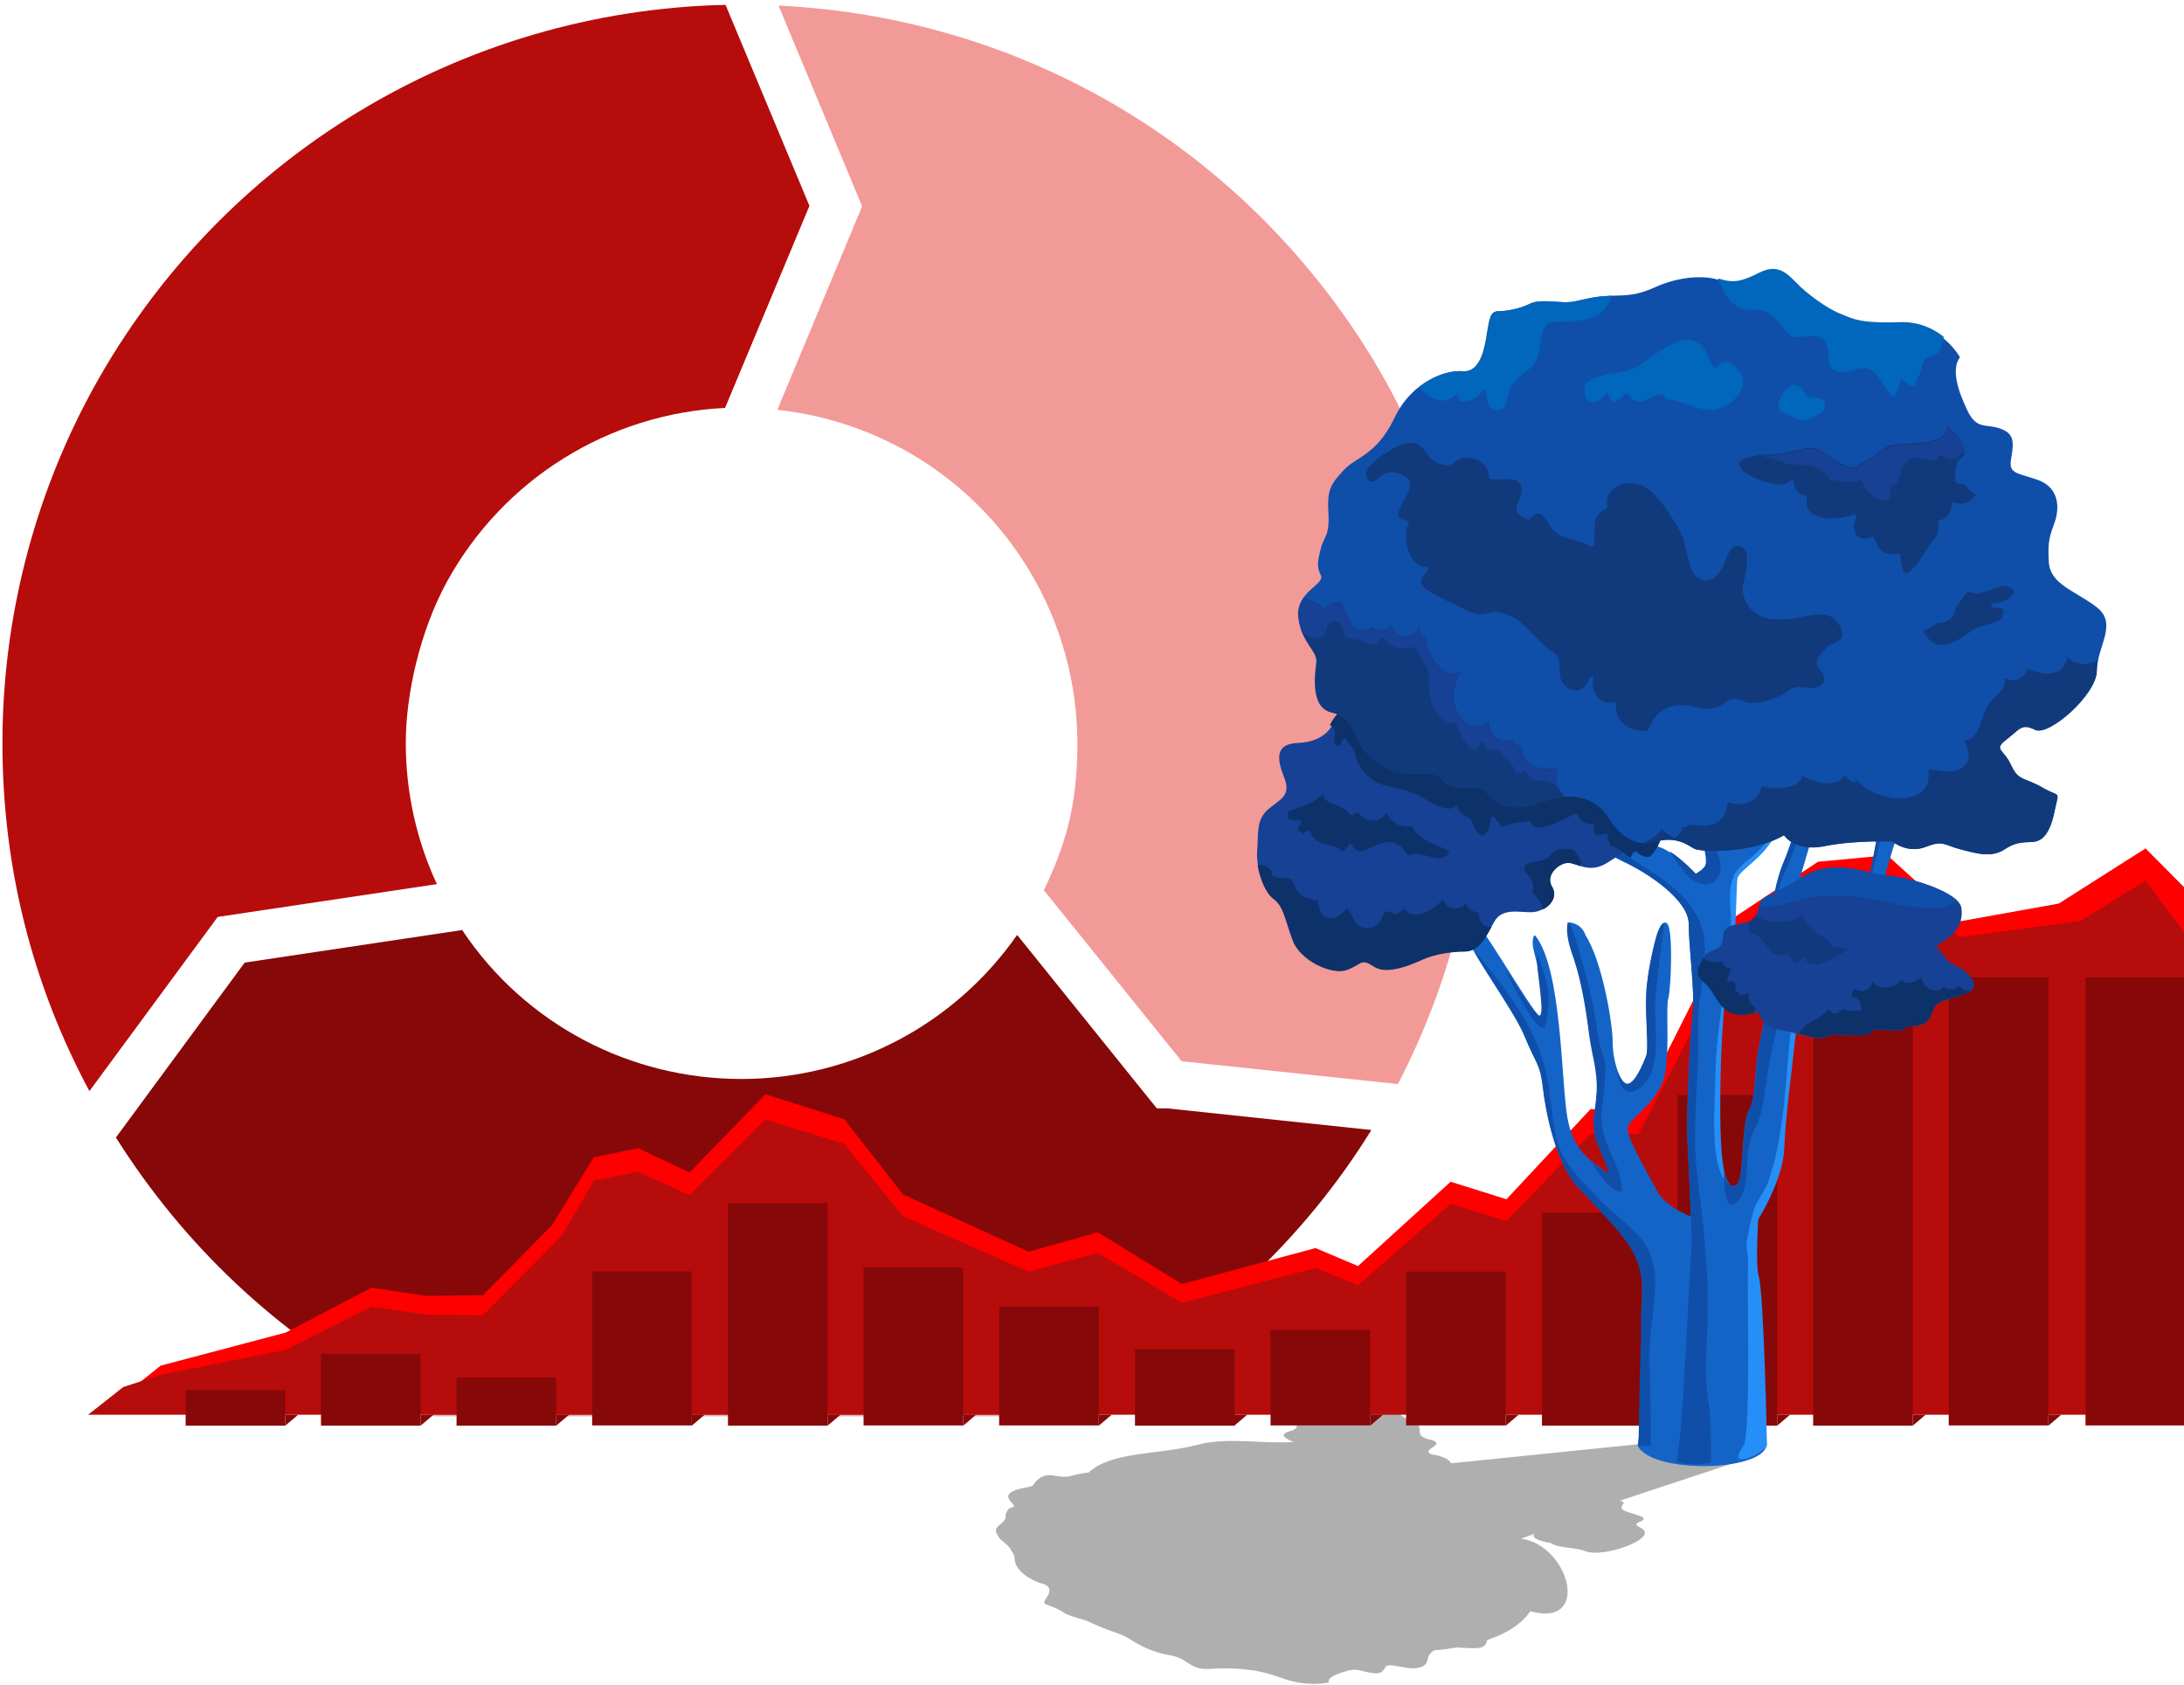 <svg width="574" height="443" viewBox="0 0 574 443" fill="none" xmlns="http://www.w3.org/2000/svg">
<mask id="mask0_177_578" style="mask-type:alpha" maskUnits="userSpaceOnUse" x="0" y="0" width="386" height="372">
<rect width="385.081" height="371.67" fill="#D9D9D9"/>
</mask>
<g mask="url(#mask0_177_578)">
<path d="M361.516 95.536C327.67 39.274 269.556 4.598 204.61 1.469L226.578 54.218L204.291 107.733C216.488 109.01 228.366 112.906 239.031 119.036C251.995 126.508 262.915 137.237 270.578 150.073C278.816 163.739 283.159 179.449 283.159 195.478C283.159 211.507 280.094 222.044 274.346 233.986L310.555 278.944L367.391 284.947C381.696 257.487 389.168 226.642 389.168 195.478C389.168 164.314 379.589 125.678 361.516 95.6V95.536Z" fill="#F29A98"/>
<path d="M212.784 54.218L190.688 1.277C121.335 2.81 57.986 41.19 24.459 102.177C8.877 130.595 0.639 162.781 0.639 195.35C0.639 227.919 8.493 258.828 23.501 286.799L57.219 241.011L114.822 232.39C109.457 220.831 106.647 208.186 106.647 195.286C106.647 182.387 110.415 165.847 117.44 152.947C132.256 125.934 159.971 108.691 190.561 107.222L212.72 54.154L212.784 54.218Z" fill="#B70C0C"/>
<path d="M194.903 389.615C261.574 389.615 325.498 353.597 360.43 297.016L306.787 291.333H304.041L302.125 288.97L267.321 245.736C250.909 269.301 223.96 283.606 194.839 283.606C165.719 283.606 138.067 269.365 121.463 244.459L64.308 253.016L30.462 298.996C66.287 355.832 127.466 389.678 194.839 389.678L194.903 389.615Z" fill="#870808"/>
</g>
<path d="M262.468 403.983C261.574 402.514 261.191 402.003 263.043 400.535C264.895 399.066 264.001 398.746 264.384 397.852C264.767 396.958 264.958 396.447 266.236 396.128C267.577 395.809 263.426 393.765 265.661 392.297C267.896 390.828 270.961 391.147 271.536 390.317C272.111 389.487 273.707 387.124 277.22 387.89C280.732 388.656 281.882 387.635 284.883 387.188C285.266 387.188 285.713 387.06 286.096 387.06C292.291 381.376 304.169 382.526 314.898 379.716C322.689 377.672 331.629 379.588 339.931 379.014C337.568 377.992 335.78 376.97 339.612 376.012C342.805 374.735 338.079 373.011 342.166 371.286C345.04 369.115 348.808 369.818 352.767 368.029C359.983 366.561 359.792 369.243 363.368 369.754C367.71 370.392 367.966 372.819 371.925 373.905C374.671 375.246 370.904 377.609 376.396 378.503C380.163 379.908 372.947 380.993 376.396 382.334C377.864 382.398 381.057 383.42 381.313 384.633L432.018 379.461L460.245 383.037L425.696 394.468C427.676 394.979 426.271 395.298 426.271 396C425.057 397.852 435.531 398.299 430.741 400.088C429.208 400.79 430.613 401.173 431.763 401.94C435.211 404.558 421.481 409.539 416.692 407.751C414.201 406.601 409.986 407.112 407.56 405.58C395.426 403.472 413.115 399.832 399.769 404.43C412.477 406.154 418.288 427.931 402.195 423.524C399.832 426.973 395.873 429.4 390.892 431.06C390.573 432.21 390.253 433.231 387.507 433.231C385.911 433.231 384.378 433.104 382.909 433.04C380.994 433.359 378.95 433.614 376.843 433.806C375.246 435.083 375.374 435.53 375.118 436.552C374.863 437.638 373.458 438.979 369.435 438.34C365.475 437.702 364.645 437.255 363.943 438.468C363.24 439.681 362.602 440.064 360.175 439.681C357.748 439.298 356.79 438.468 354.108 439.17C351.426 439.937 348.68 440.958 349.255 442.236C349.255 442.236 343.827 443.513 337.504 441.278C331.118 439.043 329.777 439.17 327.67 438.851C325.498 438.532 321.348 438.468 319.049 438.596C316.813 438.787 314.77 438.851 312.662 437.382C310.491 435.913 309.469 435.403 306.851 434.956C304.233 434.509 300.593 433.167 297.719 431.315C294.909 429.464 293.057 429.144 290.439 428.122C287.757 427.101 286.671 426.398 285.075 425.823C283.478 425.313 280.732 424.674 279.646 423.908C278.561 423.141 276.709 422.311 275.304 421.864C273.899 421.417 274.538 420.842 275.304 419.565C276.07 418.288 276.262 416.883 273.899 416.244C271.472 415.606 266.874 413.179 266.683 409.858C266.683 409.347 266.555 408.9 266.363 408.453C265.98 407.879 265.661 407.368 265.342 406.793C264.32 405.58 262.915 404.813 262.404 403.919L262.468 403.983Z" fill="#AFAFAF"/>
<path d="M167.762 301.806L181.237 308.192L201.162 287.629L221.916 294.207L237.307 313.94L270.323 329.011L288.523 323.902L310.619 337.504L345.742 328.053L356.918 332.779L381.249 310.619L395.937 315.217L418.033 291.525H430.613L456.158 240.883L477.806 226.514L496.007 224.79L515.165 242.16L541.092 237.498L563.891 223.002L574.3 233.475V367.966H42.212L30.781 368.094L42.212 358.962L75.037 350.277L97.643 338.462L112.076 340.634L126.955 340.442L145.092 321.986L156.076 304.169" fill="#FF0000"/>
<path d="M167.762 308.001L181.237 314.131L201.161 294.271L221.916 300.657L237.307 319.687L270.323 334.248L288.523 329.33L310.619 342.422L345.742 333.29L356.918 337.824L381.249 316.43L395.937 320.901L418.033 298.039H430.613L456.157 249.121L476.21 231.687L497.348 234.178L515.165 246.311L546.84 242.033L563.891 231.496L574.3 245.417L574.045 371.862H23.118C23.118 371.925 32.377 364.581 32.377 364.581L42.212 361.388L75.036 354.811L97.643 343.444L112.076 345.551L126.955 345.679L147.646 324.796L156.076 310.3" fill="#B70C0C"/>
<path d="M253.144 333.162H226.961V374.672H253.144V333.162Z" fill="#870808"/>
<path d="M217.51 316.238H191.327V374.735H217.51V316.238Z" fill="#870808"/>
<path d="M181.812 334.184H155.629V374.671H181.812V334.184Z" fill="#870808"/>
<path d="M288.779 343.38H262.596V374.672H288.779V343.38Z" fill="#870808"/>
<path d="M360.111 349.51H333.928V374.671H360.111V349.51Z" fill="#870808"/>
<path d="M324.477 354.619H298.294V374.735H324.477V354.619Z" fill="#870808"/>
<path d="M395.745 334.247H369.562V374.671H395.745V334.247Z" fill="#870808"/>
<path d="M467.078 287.82H440.895V374.735H467.078V287.82Z" fill="#870808"/>
<path d="M431.443 318.729H405.26V374.734H431.443V318.729Z" fill="#870808"/>
<path d="M181.812 374.735V371.861H185.196L181.812 374.735Z" fill="#870808"/>
<path d="M146.177 362.091H119.995V374.735H146.177V362.091Z" fill="#870808"/>
<path d="M146.177 374.735V371.861H149.562L146.177 374.735Z" fill="#870808"/>
<path d="M74.973 365.411H48.79V374.735H74.973V365.411Z" fill="#870808"/>
<path d="M74.972 374.735V371.861H78.357L74.972 374.735Z" fill="#870808"/>
<path d="M110.543 355.896H84.36V374.734H110.543V355.896Z" fill="#870808"/>
<path d="M110.543 374.735V371.861H113.928L110.543 374.735Z" fill="#870808"/>
<path d="M217.51 374.735V371.861H220.894L217.51 374.735Z" fill="#870808"/>
<path d="M253.144 374.735V371.861H256.529L253.144 374.735Z" fill="#870808"/>
<path d="M288.779 374.735V371.861H292.163L288.779 374.735Z" fill="#870808"/>
<path d="M324.413 374.735V371.861H327.797L324.413 374.735Z" fill="#870808"/>
<path d="M360.111 374.735V371.861H363.496L360.111 374.735Z" fill="#870808"/>
<path d="M395.745 374.735V371.861H399.13L395.745 374.735Z" fill="#870808"/>
<path d="M431.443 374.735V371.861H434.828L431.443 374.735Z" fill="#870808"/>
<path d="M467.078 374.735V371.861H470.462L467.078 374.735Z" fill="#870808"/>
<path d="M502.712 250.845H476.529V374.735H502.712V250.845Z" fill="#870808"/>
<path d="M502.712 374.735V371.861H506.097L502.712 374.735Z" fill="#870808"/>
<path d="M538.346 256.912H512.164V374.671H538.346V256.912Z" fill="#870808"/>
<path d="M574.3 256.912H548.117V374.671H574.3V256.912Z" fill="#870808"/>
<path d="M538.346 374.735V371.861H541.731L538.346 374.735Z" fill="#870808"/>
<path d="M453.156 322.241C453.156 322.241 439.171 320.07 435.403 312.854C431.635 305.637 427.229 298.613 427.867 296.122C428.57 293.632 436.744 289.225 437.766 281.434C438.787 273.643 437.766 264.894 438.468 262.404C439.171 259.913 439.809 244.267 438.149 242.735C436.425 241.202 435.083 247.077 435.083 247.077C435.083 247.077 433.04 254.74 432.721 260.871C432.401 267.065 433.423 275.495 432.721 277.347C432.018 279.199 429.847 284.563 427.867 284.819C425.887 285.138 423.844 278.88 423.844 273.899C423.844 268.917 421.098 252.633 416.692 245.8C416.692 245.8 415.989 242.798 412.285 242.415C412.285 242.415 411.583 243.629 412.285 246.758C412.988 249.887 417.394 262.723 417.713 268.917C418.033 275.176 420.076 280.221 419.757 286.735C419.438 293.248 417.713 295.547 420.459 301.87C423.205 308.256 423.525 309.469 421.481 307.617C419.438 305.765 413.69 303.53 411.966 293.887C410.242 284.18 410.561 254.549 403.409 245.8C403.409 245.8 402.067 246.438 403.409 251.1C404.75 255.762 406.346 267.321 404.622 267.002C402.898 266.682 386.422 237.37 385.655 240.499C385.655 240.499 385.336 241.777 385.655 245.8C385.975 249.887 397.597 264.83 400.663 272.366C403.728 279.838 404.75 279.582 405.452 285.777C406.155 292.035 408.837 305.765 414.648 312.023C420.459 318.282 430.038 323.646 431.06 327.989C435.339 345.997 430.932 379.971 430.932 379.971H455.263L453.22 322.241H453.156Z" fill="#1464C8"/>
<path d="M442.044 337.313C442.491 335.206 442.428 332.971 442.108 330.863C441.917 329.586 441.597 328.373 441.15 327.159C447.345 328.436 454.05 320.007 454.05 320.007L455.2 369.691H440.576C440.895 367.839 441.597 339.229 442.044 337.377V337.313Z" fill="#1464C8"/>
<path d="M405.644 270.131C405.197 270.258 404.43 269.684 404.111 269.364C403.089 268.343 402.323 267.065 401.557 265.852C399.896 263.17 398.364 260.36 396.959 257.614C396.512 256.656 396.065 255.698 395.682 254.676C399.449 260.935 403.473 266.554 404.367 266.938C405.963 267.576 404.622 259.658 404.111 254.804C403.92 252.824 404.047 251.611 404.239 250.845C405.005 253.782 406.282 256.656 406.793 259.721C407.113 261.637 407.049 263.425 406.793 265.341C406.602 266.618 406.666 267.959 406.282 269.237C406.219 269.556 406.091 270.067 405.772 270.131H405.644Z" fill="#0F4FAA"/>
<path d="M420.651 275.177C421.226 277.092 421.992 278.881 421.928 280.86C421.864 283.223 421.673 286.48 421.353 288.779C421.098 291.142 420.715 292.483 420.906 294.846C421.098 297.017 421.673 299.061 422.503 301.104C424.036 304.936 426.59 309.087 426.143 313.301C423.525 313.046 421.417 310.108 420.14 308.32C419.438 307.362 418.799 306.341 418.224 305.319C419.502 306.341 420.651 307.043 421.353 307.682C423.397 309.534 423.078 308.32 420.332 301.934C417.586 295.548 419.31 293.313 419.629 286.799C419.885 281.371 418.352 277.348 417.65 271.984C416.883 265.789 415.67 258.19 413.69 252.251C412.605 249.058 411.391 245.737 412.03 242.416C412.732 242.799 413.052 243.629 413.307 244.332C415.351 250.59 417.075 256.849 418.48 263.235C419.246 266.619 419.629 270.068 420.204 273.516C420.268 274.091 420.396 274.602 420.587 275.113L420.651 275.177Z" fill="#0F4FAA"/>
<path d="M435.084 263.681C434.892 267.321 435.339 270.961 435.211 274.665C435.084 278.241 434.637 282.712 431.699 285.394C430.741 286.288 428.953 287.437 427.484 286.799C426.207 286.224 425.696 284.564 425.377 283.414C425.185 282.712 425.057 282.009 424.994 281.307C425.76 283.606 426.782 285.202 427.803 285.011C429.783 284.691 431.954 279.391 432.657 277.539C433.359 275.687 432.338 267.257 432.657 261.063C432.976 254.868 435.02 247.269 435.02 247.269C435.02 247.269 436.041 242.926 437.383 242.671C436.616 249.696 435.403 256.784 435.02 263.873L435.084 263.681Z" fill="#0F4FAA"/>
<path d="M464.332 380.036C464.332 380.036 461.65 338.718 461.65 335.588V320.581C461.65 320.581 468.483 310.363 468.802 302.061C469.121 293.76 470.845 281.243 471.165 277.794C471.484 274.346 473.208 259.339 475.252 258.125C477.295 256.848 491.983 245.609 492.686 241.266C493.388 236.86 501.882 204.099 509.098 196.308C509.098 196.308 505.33 197.266 503.606 198.799C501.882 200.331 496.071 206.909 494.027 216.616C491.983 226.323 491.281 234.752 487.385 238.775C483.49 242.863 481.766 245.672 479.403 245.672C477.04 245.672 471.229 242.863 471.548 237.562C471.867 232.262 482.468 202.566 482.787 194.137L480.041 187.878C480.041 187.878 479.02 193.817 478.317 197.266C477.615 200.714 470.782 221.916 468.738 226.642C466.695 231.304 464.651 241.011 465.992 246.95C467.333 252.889 467.333 253.847 465.992 258.828C464.651 263.809 461.905 275.368 461.586 279.774C461.266 284.117 460.883 289.8 459.861 291.333C458.84 292.866 458.52 295.995 458.137 300.082C457.818 304.169 457.818 311.002 456.094 311.641C454.369 312.279 452.326 311.641 452.007 297.272C451.687 282.903 452.709 260.424 454.369 255.699C456.094 251.037 456.094 234.433 456.413 231.304C456.732 228.175 465.609 225.365 468.036 215.083C470.398 204.802 472.442 189.156 471.101 183.536C469.76 177.916 467.716 187.304 467.716 187.304C467.716 187.304 466.375 194.201 465.673 199.182C464.97 204.163 465.673 210.102 464.332 212.018C462.991 213.87 461.266 217.318 459.542 217.318C457.818 217.318 454.114 218.851 454.753 213.87C455.455 208.889 454.753 179.193 454.753 179.193C454.753 179.193 454.944 179.513 451.943 183.28C448.941 187.048 447.919 185.132 447.919 189.858C447.919 194.584 449.963 207.356 447.919 209.208C445.876 211.06 443.832 217.318 447.919 223.257C447.919 223.257 448.622 226.067 448.239 227.344C447.919 228.622 445.557 229.835 445.557 229.835C445.557 229.835 439.362 222.938 434.956 222.363C430.549 221.725 419.565 215.466 418.224 212.082C416.883 208.633 411.072 197.394 412.732 191.135C412.732 191.135 408.326 193.626 408.326 196.755C408.326 199.884 410.05 210.166 412.413 212.976C414.776 215.786 419.565 223.257 426.398 226.386C433.232 229.516 443.832 236.668 443.832 242.926C443.832 249.185 445.557 261.382 444.854 266.683C444.152 271.983 443.13 292.61 443.513 300.082C443.832 307.554 444.854 326.967 444.535 328.5C444.216 330.033 430.422 375.182 430.422 380.036C434.126 387.316 462.416 386.932 464.268 380.099L464.332 380.036Z" fill="#1464C8"/>
<path d="M455.583 230.282C456.477 228.558 457.946 227.153 459.542 225.94C461.266 224.663 462.799 223.066 464.204 221.47C465.481 219.937 466.695 218.34 467.716 216.552C464.843 225.493 456.924 228.175 456.605 231.112C456.285 234.242 456.285 250.782 454.561 255.507C452.837 260.169 451.815 282.712 452.198 297.081C452.454 307.171 453.539 310.491 454.753 311.322C452.965 310.683 452.198 308.448 451.751 306.915C450.985 304.297 450.729 301.551 450.602 298.869C450.346 293.952 450.666 289.034 450.793 284.053C450.921 279.264 451.176 274.474 451.815 269.748C452.454 264.448 453.348 259.211 454.05 253.911C454.625 249.185 455.136 244.459 454.88 239.734C454.689 236.605 454.242 233.22 455.774 230.282H455.583Z" fill="#268EF7"/>
<path d="M464.332 379.971C463.31 382.206 453.22 386.804 458.265 379.971C460.245 376.267 459.095 336.61 459.415 332.523C459.606 330.224 458.776 328.308 459.159 326.009C459.606 323.582 460.309 319.814 461.139 317.515C461.905 315.472 463.821 313.045 464.587 311.002C465.354 308.894 465.928 306.787 466.503 304.616C467.525 300.401 468.163 296.186 468.674 291.907C469.696 283.286 469.952 274.601 471.356 266.044C471.931 262.723 473.272 259.658 475.699 257.039C477.87 254.676 480.489 252.761 482.979 250.717C485.853 248.29 488.407 245.672 490.515 242.671C491.6 241.138 492.558 239.541 493.452 238.009C493.133 239.478 492.878 240.563 492.814 241.138C492.111 245.544 477.487 256.784 475.38 257.997C473.336 259.274 471.612 274.218 471.293 277.666C470.973 281.115 469.249 293.632 468.93 301.933C468.61 310.235 462.097 320.517 462.097 320.517C462.097 320.517 461.33 332.459 462.224 335.396C463.629 340.058 464.396 379.907 464.396 379.907L464.332 379.971Z" fill="#268EF7"/>
<path d="M451.176 202.95C451.24 204.418 451.24 205.887 450.985 207.356C450.729 208.633 450.346 209.91 449.963 211.188C449.261 213.487 448.558 215.913 449.069 218.34C449.899 222.363 454.497 227.6 450.793 231.495C449.133 233.22 446.642 232.326 444.854 231.304C443.641 230.601 442.747 229.388 441.917 228.302C441.086 227.217 440.32 226.067 439.618 224.918C439.362 224.535 439.107 224.151 438.851 223.768C442.364 226.003 445.684 229.643 445.684 229.643C445.684 229.643 448.047 228.366 448.367 227.153C448.686 225.876 448.047 223.066 448.047 223.066C443.96 217.127 446.004 210.868 448.047 209.016C450.091 207.164 448.047 194.328 448.047 189.667C448.047 185.005 448.622 186.282 450.027 185.196C450.219 191.135 450.921 197.074 451.176 203.013V202.95Z" fill="#0F4FAA"/>
<path d="M467.78 197.138C467.333 199.693 466.886 202.247 466.631 204.866C466.375 207.356 466.311 209.847 465.417 212.21C464.779 213.934 463.629 215.466 462.352 216.871C461.139 218.276 459.734 219.681 457.946 220.511C456.477 221.214 454.369 221.278 453.412 219.809C452.454 218.276 453.028 216.169 453.284 214.572C453.667 211.954 454.433 209.4 454.88 206.781C454.88 206.462 455.008 206.079 455.072 205.76C455.072 209.464 454.944 212.401 454.753 213.742C454.05 218.723 457.818 217.191 459.542 217.191C461.266 217.191 462.927 213.742 464.332 211.89C465.673 210.038 465.034 204.099 465.673 199.054C466.375 194.073 467.716 187.176 467.716 187.176C467.716 187.176 468.355 184.175 469.185 182.578C469.441 187.432 468.547 192.413 467.716 197.202L467.78 197.138Z" fill="#0F4FAA"/>
<path d="M494.602 219.043C494.091 221.023 493.772 223.002 493.261 224.918C492.75 226.898 492.175 228.878 491.664 230.793C490.834 233.859 490.259 237.116 488.791 239.925C487.45 242.544 485.598 244.97 483.299 246.886C481.255 248.611 478.764 249.76 475.955 249.249C473.975 248.93 472.378 247.844 471.676 246.12C470.91 244.268 470.973 242.224 471.229 240.309C471.293 239.67 471.42 239.031 471.548 238.393C471.931 243.055 477.168 245.545 479.403 245.545C481.638 245.545 483.49 242.735 487.386 238.648C491.281 234.561 491.984 226.132 494.027 216.489C496.071 206.782 501.882 200.268 503.606 198.671C503.926 198.352 504.373 198.033 504.884 197.777C500.413 204.355 496.454 211.38 494.602 218.979V219.043Z" fill="#0F4FAA"/>
<path d="M481.766 192.221C481.127 197.904 479.02 203.396 476.976 208.697C475.891 211.571 474.741 214.444 473.655 217.318C472.634 220.128 471.804 223.066 470.59 225.812C469.505 228.302 468.227 230.793 467.589 233.475C466.95 236.157 466.95 239.031 467.206 241.777C467.653 247.333 469.249 252.825 469.185 258.444C469.185 261.446 468.355 264.383 467.653 267.321C466.95 270.322 466.248 273.324 465.609 276.389C464.97 279.455 464.523 282.52 464.013 285.585C463.565 288.459 463.374 291.524 462.288 294.27C461.522 296.25 460.372 298.166 459.862 300.273C459.415 302.061 459.351 303.913 459.223 305.765C459.095 307.809 459.031 309.852 458.584 311.832C458.265 313.492 457.69 314.961 456.285 316.047C455.838 316.43 455.072 316.941 454.497 316.43C453.922 315.983 453.795 315.089 453.603 314.45C453.092 312.343 453.092 310.108 453.092 307.936C453.922 311.832 455.136 311.96 456.221 311.513C457.946 310.874 457.946 304.041 458.265 299.954C458.584 295.867 458.967 292.738 459.989 291.205C461.011 289.672 461.33 283.989 461.713 279.646C462.033 275.24 464.779 263.681 466.12 258.7C467.461 253.719 467.461 252.761 466.12 246.822C464.779 240.883 466.822 231.176 468.866 226.514C470.909 221.852 477.743 200.587 478.445 197.138C479.147 193.69 480.169 187.75 480.169 187.75L481.894 191.646C481.894 191.838 481.894 192.029 481.894 192.221H481.766Z" fill="#0F4FAA"/>
<path d="M409.731 193.499C409.922 194.329 410.114 195.159 410.305 195.989C411.391 201.481 412.03 207.037 414.712 212.146C417.011 216.488 420.523 220.001 424.61 222.938C432.401 228.494 442.172 232.709 446.387 241.458C448.686 246.248 448.175 251.803 447.536 256.912C447.217 259.531 446.77 262.213 446.515 264.831C446.259 267.513 446.387 270.195 446.387 272.878C446.387 279.519 445.876 286.097 445.62 292.738C445.493 295.995 445.429 299.316 445.557 302.573C445.684 305.894 446.131 309.15 446.515 312.471C446.898 315.792 447.345 319.049 447.664 322.37C448.43 330.161 449.005 338.015 448.814 345.87C448.686 353.598 447.728 361.261 449.133 369.052C449.771 372.436 449.644 384.123 449.708 384.315C447.345 385.081 444.279 385.145 440.384 384.315C442.108 383.548 444.152 329.905 444.535 328.373C444.854 326.84 443.832 307.426 443.513 299.954C443.194 292.483 444.216 271.856 444.854 266.555C445.557 261.255 443.832 249.057 443.832 242.799C443.832 236.541 433.232 229.388 426.398 226.259C419.565 223.13 414.776 215.658 412.413 212.848C410.05 210.038 408.326 199.757 408.326 196.628C408.326 193.499 408.901 194.456 409.603 193.626L409.731 193.499Z" fill="#0F4FAA"/>
<path d="M478.573 245.48C478.062 246.502 477.296 247.396 476.146 247.779C474.358 248.418 472.889 247.205 471.995 245.927C470.143 243.245 470.399 240.116 471.548 237.306C471.548 237.306 471.548 237.434 471.548 237.498C471.229 242.287 475.891 245.033 478.573 245.544V245.48Z" fill="#0F4FAA"/>
<path d="M395.809 260.488C398.427 264.064 400.854 267.704 402.77 271.664C404.75 275.687 406.027 279.838 406.793 284.18C407.623 288.778 407.943 293.504 408.773 298.102C409.475 302.125 411.774 305.829 414.52 309.022C415.925 310.683 417.394 312.215 418.927 313.748C420.459 315.281 421.928 316.877 423.589 318.346C426.462 320.9 429.655 323.199 431.891 326.329C434.445 329.905 435.147 334.183 435.02 338.398C434.828 342.421 434.253 346.381 433.87 350.404C433.423 354.427 433.487 358.451 433.679 362.474C433.679 362.985 434.062 380.036 433.806 380.036H430.613C430.741 376.268 430.933 362.154 431.06 358.387C431.188 355.258 431.316 352.064 431.252 348.935C431.124 344.146 432.082 339.165 431.124 334.439C429.975 328.883 426.462 324.86 422.695 320.645C420.076 317.771 417.394 314.961 414.776 312.151C408.964 305.893 406.218 292.163 405.58 285.905C404.877 279.646 403.856 279.966 400.79 272.494C398.236 266.299 389.934 254.996 386.869 248.993C389.934 252.825 393.063 256.656 396.001 260.552L395.809 260.488Z" fill="#0F4FAA"/>
<path d="M439.426 209.208C439.426 209.208 441.534 224.918 426.462 224.024C426.462 224.024 427.229 223.769 422.439 226.77C417.713 229.772 414.52 226.834 412.158 226.77C409.795 226.706 405.963 229.899 407.879 233.028C409.795 236.158 406.474 239.351 403.089 239.734C399.705 240.053 394.915 238.265 392.68 242.352C390.445 246.439 388.848 250.015 384.889 250.015C380.93 250.015 376.97 250.782 374.224 251.995C371.478 253.208 364.709 256.338 361.197 253.975C357.62 251.612 358.067 253.336 354.108 254.805C350.149 256.338 341.847 252.378 339.867 247.205C337.887 242.097 337.504 238.137 334.758 236.158C332.012 234.178 330.033 227.473 330.416 223.513C330.799 219.554 330.033 215.594 333.162 212.848C336.291 210.102 339.484 209.336 337.504 204.355C335.525 199.374 335.141 195.542 341.081 195.287C347.02 195.031 350.149 192.221 351.362 187.751C352.575 183.217 358.898 178.874 364.007 179.258C369.115 179.641 374.671 180.407 378.247 179.258C381.824 178.108 387.763 178.108 389.295 181.62C390.892 185.197 401.557 187.879 404.111 185.324C406.666 182.77 414.967 182.77 418.927 187.687C422.886 192.605 425.249 198.927 429.592 198.927C433.934 198.927 441.342 201.098 439.49 209.081L439.426 209.208Z" fill="#164194"/>
<path d="M433.423 225.237C432.337 225.301 431.188 224.918 430.23 223.96C430.038 223.768 429.655 223.704 429.4 223.96C429.017 224.407 428.697 224.918 428.57 225.492C427.676 225.045 426.909 224.407 426.143 223.768C425.249 223.066 424.291 222.555 423.205 222.299C423.014 221.405 422.567 220.511 422.503 219.617C422.503 219.298 422.12 218.915 421.8 219.043C421.226 219.298 420.076 219.873 419.501 219.426C418.927 219.043 418.991 217.829 418.991 217.191C418.991 216.935 418.799 216.68 418.607 216.616C417.841 216.488 416.883 216.488 416.181 216.041C415.478 215.594 415.031 214.764 414.584 214.125C414.393 213.87 414.073 213.806 413.818 213.934C411.774 214.955 409.731 216.105 407.559 216.807C405.899 217.382 403.217 218.148 402.323 216.105C402.195 215.849 401.876 215.786 401.684 215.849C399.385 216.233 396.959 216.233 394.851 217.318C394.149 216.616 393.319 215.849 392.871 214.955C392.552 214.381 391.914 214.764 391.85 215.211C391.658 216.552 391.403 218.404 390.253 219.298C389.423 219.937 388.593 219.234 388.082 218.532C387.571 217.829 387.188 217.063 386.932 216.296C386.805 215.913 386.741 215.402 386.422 215.147C386.166 214.955 385.783 214.764 385.464 214.636C385.017 214.445 384.57 214.253 384.25 213.934C383.676 213.487 383.356 212.784 383.101 212.209C382.909 211.826 382.462 211.89 382.207 212.082C381.185 212.912 379.652 212.465 378.567 212.082C377.289 211.571 376.076 210.868 374.863 210.23C373.075 209.208 371.223 208.25 369.243 207.675C366.689 206.909 364.006 206.781 361.644 205.504C359.6 204.355 358.004 202.63 356.982 200.587C356.662 200.012 356.471 199.373 356.279 198.735C356.088 198.224 356.088 197.521 355.768 197.074C355.13 196.18 354.363 195.414 353.853 194.392C353.661 194.009 353.086 194.009 352.895 194.392C352.703 194.775 352.192 196.18 351.617 196.116C351.426 196.116 351.17 195.797 351.043 195.669C350.915 195.542 350.723 195.414 350.596 195.286C350.723 194.775 350.723 194.137 350.787 193.754C350.851 192.987 350.979 191.71 350.34 191.135C350.149 190.944 349.829 190.752 349.51 190.624C351.298 186.474 357.046 182.833 361.771 183.217C366.88 183.6 372.436 184.366 376.012 183.217C379.588 182.067 385.528 182.067 387.06 185.579C388.657 189.156 399.321 191.838 401.876 189.283C404.43 186.729 412.732 186.729 416.692 191.646C420.651 196.564 423.014 202.886 427.356 202.886C431.699 202.886 439.107 205.057 437.255 213.04C437.255 213.04 438.277 220.767 433.742 225.045L433.423 225.237Z" fill="#0C3269"/>
<path d="M331.374 227.217C332.204 227.217 334.12 228.366 334.12 229.26C334.12 231.687 338.59 229.963 339.548 231.432C340.442 232.837 340.506 234.241 341.975 235.327C342.294 235.583 346.381 237.243 346.381 236.477C346.509 238.456 347.083 241.011 349.319 241.33C351.234 241.585 352.895 240.117 354.044 238.712C354.938 239.861 355.449 241.138 356.279 242.352C357.173 243.693 358.387 244.14 359.919 243.948C361.835 243.693 363.176 241.777 363.751 240.117C363.751 239.925 363.879 239.734 364.006 239.606C364.454 239.223 366.178 240.308 366.88 240.244C367.2 240.244 369.243 239.159 368.988 238.648C369.307 239.223 369.818 239.733 370.456 240.053C371.606 240.564 372.883 240.372 374.033 240.053C375.948 239.414 377.992 238.073 379.141 236.285C379.589 237.435 380.419 238.392 381.696 238.712C383.101 239.031 384.378 238.456 385.336 237.498C385.528 238.073 385.783 238.648 386.23 239.031C386.869 239.542 387.763 239.734 388.593 239.925C388.657 241.202 389.04 242.607 390.189 243.31C390.764 243.693 391.403 243.693 391.978 243.629C390.062 247.205 388.401 250.143 384.825 250.143C381.249 250.143 376.906 250.909 374.16 252.123C371.414 253.336 364.645 256.465 361.133 254.102C357.557 251.739 358.004 253.464 354.044 254.932C350.085 256.465 341.783 252.506 339.803 247.333C337.824 242.224 337.44 238.265 334.694 236.285C332.715 234.88 331.118 230.985 330.543 227.472C330.543 227.472 330.543 227.472 330.543 227.408C330.863 227.345 331.118 227.281 331.31 227.281L331.374 227.217Z" fill="#0C3269"/>
<path d="M347.594 208.633C347.722 209.08 347.85 209.463 348.105 209.846C348.552 210.485 349.255 210.868 349.957 211.187C351.745 211.89 353.597 212.273 354.683 213.997C354.81 214.253 355.066 214.316 355.321 214.253C355.832 214.189 356.279 213.806 356.662 213.359C357.748 214.7 359.281 215.785 361.069 215.657C362.538 215.594 363.687 214.763 364.453 213.614C364.837 214.7 365.539 215.658 366.625 216.36C367.966 217.19 369.562 217.382 371.031 217.126C371.861 218.914 373.586 220.192 375.31 221.15C377.098 222.107 379.014 222.874 380.93 223.576C380.61 224.47 380.099 225.3 379.078 225.492C378.056 225.684 376.97 225.492 375.948 225.173C374.096 224.726 371.861 224.023 370.009 224.853C369.243 223.512 368.157 222.235 366.689 221.66C364.453 220.766 362.154 221.916 360.111 222.874C359.281 223.257 358.323 223.704 357.365 223.704C356.343 223.704 355.705 223.001 355.321 222.107C355.13 221.724 354.555 221.724 354.363 222.107C354.044 222.746 353.533 223.257 353.15 223.896C351.873 222.81 350.276 222.427 348.68 221.98C346.7 221.469 345.04 220.766 344.337 218.723C344.21 218.404 343.954 218.276 343.635 218.34C343.124 218.404 342.805 218.851 342.549 219.234C342.166 218.914 341.591 218.404 341.017 218.148C341.336 217.573 341.591 216.999 341.911 216.36C342.166 215.913 341.783 215.402 341.272 215.53C340.186 215.785 339.228 215.402 338.271 215.21C338.398 214.763 338.526 214.316 338.59 213.869C338.59 213.678 338.59 213.486 338.59 213.295C340.059 212.784 341.591 212.273 343.06 211.698C344.72 210.996 346.445 210.038 347.658 208.697L347.594 208.633Z" fill="#0C3269"/>
<path d="M402.515 231.367C402.004 230.282 400.024 228.941 400.79 227.664C401.301 226.706 403.089 226.642 404.047 226.45C404.941 226.259 405.644 226.131 406.474 225.684C407.304 225.237 407.751 224.215 408.581 223.704C409.603 223.129 411.136 223.129 412.285 223.129C414.009 223.129 414.265 224.279 414.904 225.301C415.223 225.875 416.053 227.025 415.351 227.217C415.351 227.344 415.351 227.536 415.351 227.664C414.137 227.28 413.115 226.833 412.221 226.833C409.859 226.769 406.027 229.963 407.943 233.092C409.348 235.455 407.879 237.817 405.58 239.031C405.005 237.37 404.047 235.774 402.706 234.56C402.706 234.56 403.025 233.411 403.025 233.219C403.025 232.581 402.834 231.942 402.578 231.367H402.515Z" fill="#0C3269"/>
<path d="M461.969 265.788C461.969 265.788 463.118 270.067 467.333 270.642C471.548 271.153 477.615 273.643 479.595 272.749C481.574 271.855 482.213 271.983 485.534 272.111C488.918 272.174 491.6 272.302 492.111 271.089C492.686 269.812 500.349 272.174 501.499 269.684C501.499 269.684 505.777 270.45 507.31 267.321C508.843 264.192 507.885 264.064 511.844 262.723C515.804 261.382 520.593 260.807 518.23 257.231C515.804 253.655 512.994 254.293 511.142 251.547C509.29 248.801 507.821 249.185 510.886 247.333C513.888 245.544 516.123 242.607 515.484 238.584C514.846 234.56 502.329 230.665 496.198 230.154C490.068 229.579 482.532 225.684 474.55 230.154C466.567 234.624 468.163 233.986 464.651 235.518C461.139 237.051 463.118 241.585 459.031 242.479C454.944 243.373 452.901 243.054 452.773 246.758C452.709 250.398 448.494 249.312 447.92 251.611C447.409 253.91 444.727 255.443 448.367 258.444C452.007 261.446 452.134 269.237 462.161 265.916L461.969 265.788Z" fill="#164194"/>
<path d="M492.431 236.412C485.981 235.263 479.467 234.816 473.081 236.54C470.079 237.306 467.142 238.264 464.012 238.328C463.374 238.328 462.799 238.328 462.224 238.2C462.608 237.115 463.182 236.029 464.523 235.454C468.036 233.922 466.439 234.56 474.422 230.09C482.404 225.62 489.94 229.515 496.071 230.09C501.179 230.537 510.695 233.347 514.143 236.54C510.886 241.202 495.624 236.987 492.494 236.412H492.431Z" fill="#0F4FAA"/>
<path d="M472.953 271.537C473.847 269.685 475.954 268.663 477.679 267.641C478.7 267.002 479.914 266.236 480.616 265.151C480.872 265.725 481.255 266.236 481.83 266.364C482.788 266.619 483.682 265.853 484.32 265.151C485.789 265.917 487.322 265.853 488.918 265.534C489.237 265.534 489.429 265.214 489.301 264.895C489.046 264.193 488.854 263.362 488.343 262.788C487.896 262.277 487.194 262.021 486.555 261.83C486.747 261.063 487.002 260.361 487.194 259.659C488.216 260.553 489.557 260.936 490.834 259.978C491.473 259.467 491.92 258.828 492.175 258.062C492.558 258.573 493.069 258.956 493.644 259.211C495.624 260.169 498.625 259.403 499.647 257.423C500.285 258.19 501.243 258.573 502.393 258.254C503.351 257.998 504.245 257.487 505.011 256.849C505.139 258.445 506.097 259.786 507.821 260.233C508.97 260.553 510.312 260.233 510.886 259.275C511.972 260.425 513.952 260.297 514.973 259.084C515.484 260.106 516.57 260.553 517.719 260.489C516.378 261.383 513.952 261.894 511.844 262.596C507.885 263.937 508.907 264.129 507.31 267.194C505.777 270.323 501.499 269.557 501.499 269.557C500.413 272.047 492.686 269.685 492.111 270.962C491.536 272.239 488.854 272.111 485.534 271.984C482.149 271.92 481.51 271.792 479.594 272.622C478.381 273.133 475.635 272.431 472.698 271.664C472.825 271.664 473.017 271.537 473.081 271.409L472.953 271.537Z" fill="#0C3269"/>
<path opacity="0.5" d="M468.163 242.351C469.951 242.351 472.25 241.904 473.592 240.499C474.805 243.628 477.615 245.608 480.552 247.141C480.808 247.651 481.063 248.162 481.574 248.418C481.574 248.609 481.702 248.737 481.957 248.801L485.98 249.503C485.661 249.695 485.278 249.887 484.959 250.078C483.043 251.164 481.191 252.377 479.147 253.08C477.359 253.718 475.38 253.846 474.294 251.994C474.166 251.739 473.719 251.739 473.528 251.994C473.081 252.633 472.506 253.207 471.74 252.888C470.973 252.569 470.462 251.739 470.143 251.036C470.015 250.781 469.76 250.653 469.504 250.781C468.355 251.1 467.142 251.228 466.12 250.589C465.29 250.078 464.715 249.248 464.204 248.482C463.118 246.885 461.905 245.416 459.925 245.289C459.925 244.203 459.734 243.181 459.478 242.159C460.308 241.84 460.819 241.393 461.139 240.818C461.33 240.754 461.522 240.691 461.713 240.627C463.374 242.096 466.056 242.415 468.163 242.351Z" fill="#0C3269"/>
<path d="M452.645 252.634C452.901 253.337 453.284 254.039 453.922 254.358C454.306 254.55 454.689 254.55 455.072 254.486C454.625 255.38 454.369 256.338 453.922 257.232C453.795 257.551 454.05 257.998 454.37 257.935C454.817 257.871 455.455 257.743 455.774 258.19C456.158 258.765 456.094 259.659 456.094 260.297C456.094 260.681 456.668 260.872 456.924 260.553C456.924 260.553 457.052 260.425 457.052 260.361L456.924 261C456.924 261.319 457.243 261.638 457.563 261.511C458.073 261.319 458.52 261.319 459.031 261.191C459.223 261.191 459.415 261.128 459.542 261.064C459.351 262.724 460.181 264.193 461.586 265.023C461.266 265.215 461.075 265.47 460.947 265.853C460.947 265.981 460.947 266.045 460.947 266.173C451.815 268.727 451.56 261.319 448.047 258.445C444.599 255.572 446.834 254.103 447.536 251.932C449.005 252.826 450.793 253.081 452.518 252.698L452.645 252.634Z" fill="#0C3269"/>
<path d="M497.412 221.214C497.412 221.214 501.371 224.471 506.097 222.619C510.822 220.767 510.759 221.98 515.101 223.194C519.507 224.343 523.467 225.556 526.979 223.194C530.555 220.831 532.918 221.597 534.898 221.214C536.878 220.831 538.857 219.043 540.007 213.231C541.22 207.42 541.603 209.783 536.878 207.037C532.152 204.291 530.555 205.44 528.576 201.098C526.596 196.755 523.85 197.138 527.362 194.392C530.939 191.646 531.322 190.05 534.898 191.838C538.474 193.626 551.119 182.578 551.119 176.256C551.119 169.934 556.674 163.995 551.119 159.652C545.563 155.31 538.857 153.713 538.474 147.774C538.091 141.835 538.857 140.685 540.071 137.109C541.284 133.533 541.284 128.041 535.345 126.061C529.406 124.082 527.809 124.465 528.64 120.122C529.406 115.78 529.15 113.8 525.51 112.587C521.934 111.373 519.571 112.97 517.145 108.053C514.782 103.135 512.674 97.26 515.101 93.875C515.101 93.875 509.992 84.552 498.944 84.935C487.896 85.318 486.3 83.722 483.107 82.572C479.978 81.359 474.549 77.463 471.931 74.653C469.313 71.907 466.95 69.544 462.16 71.907C457.435 74.27 455.455 74.653 451.496 73.504C447.536 72.29 441.086 72.737 435.02 75.484C428.953 78.23 426.207 77.463 421.481 77.846C416.755 78.23 414.393 79.443 411.583 79.443C408.773 79.443 404.494 78.677 402.067 79.826C399.705 81.039 396.128 81.806 393.766 81.806C391.403 81.806 391.403 84.169 390.573 88.894C389.806 93.62 388.21 97.963 384.25 97.579C380.291 97.196 371.223 99.942 366.497 109.841C361.771 119.739 356.215 120.122 353.086 123.635C349.957 127.147 348.744 128.36 349.127 134.682C349.51 141.005 347.914 141.005 347.147 144.134C346.381 147.263 345.934 148.86 347.147 151.222C348.361 153.585 340.442 155.565 341.208 162.27C341.974 168.976 346.317 170.955 345.934 174.148C345.551 177.278 344.337 186.027 349.893 187.176C355.449 188.389 355.449 192.732 358.578 197.074C361.707 201.417 367.263 203.78 373.969 203.397C380.674 203.014 378.311 206.526 382.271 206.973C386.23 207.356 388.976 205.887 390.956 208.569C392.935 211.315 397.406 213.678 405.261 210.741C413.115 207.739 419.438 209.783 422.567 214.7C425.696 219.617 429.591 222.746 434.956 221.214C440.32 219.681 443.513 222.044 445.11 223.002C446.706 223.96 460.117 224.471 468.802 219.49C468.802 219.49 471.548 223.96 479.467 222.363C487.385 220.767 497.22 221.15 497.22 221.15L497.412 221.214Z" fill="#0F4FAA"/>
<path d="M342.741 157.225C344.465 157.8 346.253 158.311 347.594 159.652C347.786 159.843 348.169 159.843 348.361 159.652C349.51 158.502 350.979 158.438 352.448 157.991C353.469 159.907 353.98 162.142 355.194 163.93C355.768 164.761 356.471 165.463 357.493 165.655C358.642 165.846 359.664 165.399 360.622 164.761C361.516 165.463 362.665 165.91 363.815 165.591C364.581 165.335 365.156 164.825 365.603 164.186C365.858 165.016 366.305 165.782 367.008 166.357C367.902 167.06 369.051 167.379 370.137 167.124C371.414 166.868 372.308 166.102 372.947 165.08C373.011 165.399 373.139 165.655 373.266 165.91C373.522 166.421 374.033 167.507 374.671 167.698C374.735 168.912 375.054 170.061 375.565 171.147C376.523 173.382 378.247 175.872 380.61 176.767C381.824 177.214 382.909 177.022 383.803 176.447C383.484 177.15 383.165 177.852 382.909 178.618C382.271 180.279 381.824 182.067 382.015 183.855C382.207 185.643 383.037 187.431 384.123 188.772C385.017 189.922 386.358 190.816 387.826 190.88C389.104 190.88 390.253 190.305 391.275 189.475C391.403 190.944 391.85 192.412 392.871 193.498C394.149 194.839 395.937 194.967 397.533 194.328C397.789 194.711 398.108 195.222 398.427 195.542C398.811 195.925 399.385 196.116 399.96 196.372C399.96 198.862 401.365 200.778 403.856 201.608C405.644 202.183 407.687 202.247 409.539 201.992C408.326 204.354 409.475 207.739 411.519 209.527C409.603 209.655 407.559 210.038 405.388 210.868C397.533 213.87 393.063 211.443 391.083 208.697C389.104 205.951 386.358 207.484 382.398 207.1C378.439 206.717 380.802 203.141 374.096 203.524C367.391 203.907 361.835 201.544 358.706 197.202C355.577 192.859 355.577 188.517 350.021 187.304C344.465 186.09 345.678 177.405 346.062 174.276C346.445 171.147 342.102 169.167 341.336 162.398C341.08 160.227 341.719 158.566 342.677 157.225C342.677 157.225 342.677 157.225 342.741 157.225Z" fill="#113A7C"/>
<path d="M410.625 208.377C410.305 208.122 409.986 207.802 409.667 207.483C408.901 206.589 408.134 205.759 407.049 205.376C406.027 205.056 404.877 205.248 403.792 205.184C402.387 205.12 401.684 204.29 401.237 203.077C401.11 202.694 400.726 202.566 400.407 202.757C399.896 203.013 398.938 203.46 398.427 202.949C398.044 202.566 397.916 201.863 397.661 201.416C396.831 199.756 394.723 199.117 394.085 197.329C393.957 197.074 393.702 196.818 393.382 196.946C391.914 197.457 390.445 197.265 390.125 195.477C390.062 195.03 389.295 194.903 389.104 195.35C388.784 195.988 388.21 197.074 387.316 196.946C386.485 196.818 385.847 196.052 385.4 195.413C384.25 193.945 383.356 192.22 382.782 190.432C382.654 190.113 382.271 189.921 381.951 190.113C380.738 190.815 377.992 188.069 377.226 186.792C375.565 184.046 375.629 181.172 375.629 178.107C375.629 176.255 374.863 175.297 373.969 173.829C373.266 172.743 372.691 171.657 372.244 170.444C372.181 170.188 371.861 169.933 371.542 170.061C370.201 170.508 368.732 170.635 367.327 170.252C365.858 169.869 364.645 168.911 363.687 167.826C363.432 167.57 362.985 167.634 362.793 167.953C362.346 168.656 361.835 169.294 361.005 169.422C360.366 169.486 359.664 169.294 359.089 169.039C357.876 168.592 356.662 167.889 355.321 167.889C355.002 167.889 354.747 167.889 354.427 167.762C353.916 167.506 353.406 167.059 353.15 166.548C352.767 165.654 352.767 164.377 352.001 163.675C351.362 163.1 350.021 163.036 349.382 163.675C348.808 164.186 348.68 165.016 348.552 165.718C348.361 166.74 347.977 167.315 346.956 167.57C345.806 167.889 344.593 167.57 343.571 167.059C343.124 166.804 342.677 166.485 342.294 166.165C341.847 165.08 341.527 163.866 341.336 162.461C341.08 160.29 341.719 158.63 342.677 157.289C342.677 157.289 342.677 157.289 342.741 157.289C344.465 157.863 346.253 158.374 347.594 159.715C347.786 159.907 348.169 159.907 348.424 159.715C349.574 158.566 351.043 158.502 352.511 158.055C353.533 159.971 354.044 162.206 355.257 163.994C355.832 164.824 356.535 165.527 357.556 165.718C358.706 165.91 359.728 165.463 360.686 164.824C361.58 165.527 362.729 165.974 363.879 165.654C364.645 165.399 365.22 164.888 365.667 164.249C365.922 165.08 366.369 165.846 367.072 166.421C367.966 167.123 369.115 167.442 370.201 167.187C371.478 166.932 372.372 166.165 373.011 165.143C373.075 165.463 373.202 165.718 373.33 165.974C373.586 166.485 374.096 167.57 374.735 167.762C374.799 168.975 375.118 170.125 375.629 171.21C376.587 173.445 378.311 175.936 380.674 176.83C381.887 177.277 382.973 177.085 383.867 176.511C383.548 177.213 383.229 177.916 382.973 178.682C382.334 180.342 381.887 182.13 382.079 183.919C382.271 185.707 383.101 187.495 384.186 188.836C385.08 189.985 386.422 190.879 387.89 190.943C389.168 190.943 390.317 190.368 391.339 189.538C391.467 191.007 391.914 192.476 392.935 193.561C394.213 194.903 396.001 195.03 397.597 194.392C397.853 194.775 398.172 195.286 398.491 195.605C398.874 195.988 399.449 196.18 400.024 196.435C400.024 198.926 401.429 200.842 403.919 201.672C405.708 202.247 407.687 202.31 409.603 202.055C408.645 204.035 409.22 206.717 410.625 208.569V208.377Z" fill="#164194"/>
<path d="M361.644 120.952C362.665 120.122 363.687 119.292 364.837 118.653C367.263 117.184 371.031 115.077 373.586 117.44C374.48 118.206 374.991 119.292 375.757 120.186C376.651 121.207 378.12 121.91 379.461 122.229C380.483 122.421 381.377 122.229 382.143 121.591C382.909 120.952 383.484 120.441 384.57 120.313C386.166 120.186 387.699 120.441 389.04 121.335C390.381 122.229 391.339 123.634 391.339 125.231C391.339 125.486 391.53 125.741 391.722 125.805C392.744 125.997 393.829 126.061 394.851 125.997C395.745 125.997 396.703 125.805 397.661 125.997C399.449 126.252 400.279 128.104 399.896 129.701C399.577 131.042 398.619 132.255 398.619 133.66C398.619 135.384 400.216 136.087 401.62 136.534C401.812 136.534 402.067 136.534 402.195 136.406C403.089 135.321 404.239 134.299 405.452 135.512C406.41 136.47 406.985 137.811 407.815 138.897C408.837 140.238 410.242 140.877 411.774 141.387C413.882 142.09 416.117 142.537 418.033 143.623C418.352 143.814 418.799 143.623 418.863 143.303C419.246 141.515 418.991 139.727 419.118 137.939C419.246 135.959 420.076 134.49 421.992 133.852C422.184 133.788 422.439 133.533 422.375 133.277C422.247 132.255 422.311 131.234 422.695 130.276C424.227 126.763 429.528 126.189 432.465 128.04C434.573 129.382 436.233 131.425 437.638 133.405C439.107 135.448 440.384 137.62 441.597 139.791C443.385 143.048 443.194 147.071 444.982 150.392C445.684 151.733 446.77 152.435 448.303 152.499C449.58 152.499 450.729 151.861 451.496 150.903C452.39 149.817 452.901 148.54 453.475 147.263C453.986 146.177 454.433 144.836 455.327 144.006C456.094 143.239 457.243 143.367 458.137 144.006C459.414 145.027 459.223 147.135 459.095 148.604C458.904 150.328 458.457 151.988 458.137 153.649C458.01 154.351 457.946 154.926 458.073 155.628C458.265 156.714 458.584 157.736 459.159 158.694C460.117 160.354 461.65 161.504 463.438 162.206C465.609 162.972 467.78 162.845 470.015 162.717C473.4 162.461 476.976 160.929 480.361 161.759C482.277 162.206 484.001 164.569 484.192 166.421C484.448 169.103 481.383 168.656 479.85 170.38C478.7 171.657 476.529 173.829 477.934 175.553C479.275 177.149 480.68 179.321 477.806 180.534C475.06 181.684 472.761 179.448 470.079 181.556C468.163 183.025 465.545 183.983 463.182 184.493C461.905 184.749 460.436 184.94 459.095 184.685C457.499 184.366 456.668 183.28 454.88 183.919C453.028 184.621 451.879 186.154 449.771 186.282C446.578 186.473 443.449 184.94 440.192 185.451C437.702 185.834 435.403 187.431 434.253 189.73C433.934 190.369 433.679 191.327 433.104 191.837C432.274 192.54 430.741 192.029 429.911 191.837C428.378 191.454 426.973 190.816 425.951 189.538C424.93 188.261 424.546 186.729 424.738 185.132C424.738 184.749 424.355 184.493 424.036 184.557C420.523 185.643 417.905 181.684 418.799 178.554C418.991 177.852 417.905 177.596 417.713 178.235C417.266 179.64 416.436 181.109 414.903 181.492C413.69 181.747 412.477 181.237 411.583 180.47C408.645 178.107 410.944 174.595 409.092 172.232C408.837 171.913 408.454 171.657 408.07 171.402C404.366 169.039 401.684 164.633 397.98 162.461C396.448 161.567 394.723 160.865 392.999 160.865C391.467 160.865 390.253 161.567 388.784 161.44C386.422 161.248 384.25 159.779 382.143 158.821C379.652 157.672 377.162 156.522 374.927 154.99C374.288 154.543 373.586 153.904 373.522 153.074C373.458 151.861 374.48 150.775 375.246 150.009C375.565 149.625 375.31 149.051 374.863 149.051C372.372 149.051 370.84 146.816 370.137 144.708C369.435 142.537 369.179 139.791 370.201 137.683C370.329 137.428 370.201 136.917 369.882 136.853C369.435 136.853 368.924 136.726 368.477 136.534C367.199 136.023 367.327 135.001 367.838 133.852C368.413 132.447 369.307 131.17 369.945 129.701C370.52 128.424 370.967 126.891 369.945 125.742C369.435 125.103 368.668 124.784 367.902 124.528C366.752 124.209 365.348 123.953 364.198 124.4C362.985 124.911 362.218 126.061 361.005 126.572C359.664 127.146 358.834 125.103 359.089 124.081C359.408 122.868 360.558 121.974 361.516 121.207L361.644 120.952Z" fill="#113A7C"/>
<path d="M474.996 130.914C474.996 130.659 474.933 130.276 474.613 130.212C473.783 130.084 472.889 129.829 472.314 129.126C471.74 128.424 471.548 127.53 471.42 126.636C471.356 126.253 470.718 126.061 470.462 126.38C470.271 126.636 470.079 126.763 469.824 126.891C468.419 127.658 466.439 127.274 464.906 126.891C462.927 126.444 461.011 125.678 459.287 124.592C458.648 124.145 457.946 123.698 457.499 123.06C457.371 122.868 457.179 122.613 457.115 122.357C457.052 122.102 457.052 121.974 457.115 121.782C457.115 121.591 457.307 121.399 457.499 121.208C457.754 120.952 458.137 120.761 458.52 120.569C459.734 120.058 461.139 119.803 462.416 119.611C464.651 119.356 466.886 119.483 469.057 119.036C470.335 118.781 471.676 118.462 472.953 118.206C474.166 117.951 475.443 117.568 476.721 117.759C478.573 118.078 479.978 119.356 481.446 120.441C482.915 121.527 484.576 122.229 486.3 122.804C487.322 123.187 487.769 122.676 488.599 122.165C489.429 121.591 490.387 121.271 491.217 120.761C492.047 120.314 492.814 119.675 493.58 119.1C494.666 118.27 495.687 117.312 497.092 116.993C498.242 116.737 499.455 116.673 500.668 116.61C503.925 116.418 511.908 116.61 511.589 111.948C512.419 112.523 513.185 113.289 513.888 113.991C514.462 114.566 514.973 115.205 515.42 115.971C515.803 116.61 515.995 117.376 516.187 118.142C516.378 118.781 516.634 119.675 516.059 119.994C515.484 120.377 514.973 120.633 514.59 121.335C514.015 122.485 514.015 124.017 513.888 125.231C513.888 125.806 513.76 126.7 514.399 127.083C514.846 127.274 515.356 127.083 515.74 127.147C516.57 127.338 517.017 128.296 517.655 128.807C518.23 129.318 519.252 129.765 519.571 130.467C519.571 130.595 519.571 130.723 519.571 130.851C519.444 130.467 518.805 130.212 518.549 130.723C517.4 132.511 515.548 132.639 513.632 132.064C513.249 131.936 512.93 132.255 512.93 132.639C512.93 134.746 511.78 136.151 509.801 136.853C509.481 136.981 509.29 137.237 509.417 137.556C509.737 138.642 509.162 139.855 509.034 140.941C508.396 141.324 507.885 142.282 507.502 142.793C505.905 145.155 504.5 147.774 502.457 149.753C502.137 150.073 501.69 150.392 501.371 150.584C500.988 150.711 500.796 150.711 500.605 150.584C500.221 150.264 500.03 149.753 499.902 149.242C499.647 148.221 499.519 147.199 499.455 146.113C499.455 145.73 499.136 145.475 498.753 145.539C497.475 145.858 496.07 145.794 494.921 145.028C493.708 144.261 493.005 142.92 492.686 141.579C492.622 141.324 492.303 141.068 491.983 141.196C490.578 141.707 488.854 141.835 487.832 140.494C486.875 139.216 487.258 137.428 487.832 136.087C488.024 135.704 487.705 135.065 487.194 135.257C483.171 136.726 473.847 137.556 474.869 130.787L474.996 130.914Z" fill="#113A7C"/>
<path d="M465.481 120.506C464.651 120.25 463.821 120.058 462.991 119.803C465.034 119.611 467.078 119.675 469.057 119.292C470.335 119.037 471.676 118.717 472.953 118.462C474.166 118.207 475.443 117.823 476.721 118.015C478.573 118.334 479.978 119.611 481.446 120.697C482.915 121.783 484.576 122.485 486.3 123.06C487.322 123.443 487.769 122.932 488.599 122.421C489.429 121.847 490.387 121.527 491.217 121.016C492.047 120.569 492.814 119.931 493.58 119.356C494.666 118.526 495.687 117.568 497.092 117.249C498.242 116.993 499.455 116.929 500.668 116.865C503.925 116.674 511.908 116.865 511.589 112.204C512.419 112.778 513.185 113.545 513.888 114.247C514.462 114.822 514.973 115.461 515.42 116.227C515.803 116.865 515.995 117.632 516.187 118.398C516.25 118.717 516.378 119.164 516.378 119.484C516.187 119.164 515.803 118.973 515.484 119.356C514.015 121.144 511.972 121.016 510.248 119.675C509.992 119.484 509.609 119.675 509.481 119.867C508.651 121.463 507.055 120.889 505.65 120.569C504.181 120.25 502.648 120.122 501.371 121.144C500.221 122.038 499.774 123.379 499.391 124.72C499.072 125.998 498.817 127.275 497.284 127.466C496.901 127.466 496.709 127.786 496.709 128.169C496.837 129.127 497.092 130.723 496.198 131.426C495.623 131.873 494.729 131.617 494.091 131.426C492.111 130.596 490.259 128.744 489.493 126.7C489.365 126.445 489.11 126.189 488.79 126.317C486.236 127.339 483.618 126.061 480.999 126.317C480.041 124.401 478.381 123.06 476.274 122.485C474.294 121.974 472.25 122.038 470.271 122.23C468.802 121.336 466.95 120.953 465.417 120.569L465.481 120.506Z" fill="#164194"/>
<path d="M505.714 165.846C506.033 165.463 506.927 165.208 507.31 164.952C507.757 164.697 508.14 164.441 508.587 164.186C508.843 163.994 508.971 163.803 509.29 163.739C510.12 163.611 510.95 163.739 511.717 163.292C512.483 162.909 513.058 162.27 513.441 161.504C513.76 160.801 513.888 159.907 514.335 159.269C514.846 158.566 515.357 157.928 515.804 157.225C516.187 156.65 516.57 155.948 517.273 155.629C517.336 155.629 517.4 155.629 517.528 155.565C518.103 155.756 518.677 155.884 519.316 155.884C519.444 155.948 519.571 156.012 519.699 156.076C520.019 156.267 520.338 156.076 520.466 155.82C521.104 155.756 521.807 155.565 522.445 155.309C523.978 154.735 525.766 153.713 527.426 154.16C528.001 154.351 529.151 154.671 529.278 155.437C529.406 155.948 528.895 156.459 528.576 156.778C527.363 157.928 525.511 158.502 523.85 158.566C523.148 158.63 523.084 159.716 523.85 159.716C524.169 159.716 524.489 159.716 524.808 159.652C525.319 159.652 525.894 159.716 526.213 160.099C526.724 160.674 526.405 161.632 526.213 162.206C525.958 162.909 525.191 163.228 524.489 163.484C523.595 163.803 522.637 164.058 521.743 164.314C520.976 164.505 520.21 164.761 519.444 165.08C518.805 165.336 518.294 165.783 517.72 166.166C516.315 167.187 514.846 168.209 513.185 168.848C511.525 169.486 509.673 169.806 508.077 168.912C507.183 168.401 506.544 167.571 505.969 166.677C505.841 166.485 505.522 166.166 505.586 165.91C505.586 165.783 505.586 165.91 505.586 165.783L505.714 165.846Z" fill="#113A7C"/>
<path d="M510.503 90.363C510.248 91.449 509.801 92.598 508.715 93.109C507.885 93.492 506.927 93.684 506.224 94.259C504.947 95.217 505.203 96.941 504.564 98.218C504.372 98.665 504.053 99.048 503.925 99.559C503.734 100.07 503.67 100.581 503.478 101.028C503.287 101.411 503.159 101.603 502.776 101.603C501.818 101.475 500.924 100.517 500.285 99.878C499.966 99.623 499.455 99.687 499.327 100.134C499.072 101.347 498.817 102.944 498.05 103.966C498.05 104.029 497.859 104.157 497.795 104.221C497.667 104.285 497.731 104.221 497.667 104.221C497.539 104.221 497.348 104.093 497.156 103.902C496.581 103.391 496.134 102.624 495.687 101.986C495.113 101.092 494.538 100.198 493.899 99.368C492.877 98.026 491.536 96.621 489.748 96.749C487.513 96.877 485.086 98.282 482.787 97.643C481.446 97.26 480.68 95.855 480.552 94.514C480.488 93.173 480.68 91.832 480.105 90.619C479.594 89.533 478.637 88.639 477.487 88.447C476.274 88.256 474.996 88.447 473.847 88.511C472.761 88.575 471.42 88.831 470.462 88.192C469.313 87.426 468.674 86.085 467.844 84.999C467.525 84.552 467.142 84.105 466.631 83.785C466.12 83.402 465.673 82.955 465.162 82.572C464.779 82.317 464.396 82.189 464.012 81.997C463.438 81.806 462.799 81.487 462.16 81.423C460.436 81.167 458.776 81.806 457.179 80.912C455.838 80.145 454.689 79.06 453.795 77.783C452.837 76.378 452.007 74.909 451.56 73.249C451.56 73.249 451.687 73.249 451.751 73.249C455.711 74.462 457.69 74.015 462.416 71.652C467.142 69.289 469.504 71.652 472.187 74.398C474.805 77.144 480.233 81.103 483.362 82.317C486.491 83.53 488.088 85.063 499.2 84.68C504.372 84.488 508.204 86.404 510.822 88.511C510.822 89.022 510.822 89.597 510.695 90.108L510.503 90.363Z" fill="#0067BC"/>
<path d="M436.872 103.774C435.914 103.519 434.956 103.902 434.062 104.349C433.104 104.796 432.21 105.37 431.124 105.498C429.719 105.626 428.698 104.732 427.931 103.646C427.676 103.327 427.165 103.263 426.973 103.646C426.526 104.349 425.951 104.86 425.185 105.179C424.738 105.37 424.227 105.562 423.844 105.818C423.78 105.69 423.716 105.498 423.589 105.37C423.333 104.923 422.95 104.476 422.886 103.966C422.886 103.391 422.184 103.199 421.864 103.71C421.098 104.86 419.693 105.881 418.224 105.562C416.628 105.243 416.372 103.519 416.564 102.114C416.564 101.794 416.436 101.603 416.245 101.475C418.544 97.899 426.143 98.474 429.528 96.813C434.7 94.195 443.258 84.424 448.43 92.471C449.197 93.684 449.388 95.281 450.41 96.43C450.602 96.622 451.049 96.685 451.176 96.43C452.262 95.089 453.603 94.642 455.136 95.536C455.647 95.855 456.158 96.302 456.541 96.749C456.541 96.941 456.541 97.132 456.669 97.26C459.287 99.687 457.882 103.072 455.647 105.179C454.433 106.328 452.965 107.095 451.368 107.478C449.644 107.861 447.92 107.669 446.259 107.222C443.641 106.52 441.023 105.115 438.213 104.987C437.83 104.476 437.383 104.029 436.744 103.838L436.872 103.774Z" fill="#0067BC"/>
<path d="M420.46 82.317C418.48 83.785 416.053 84.169 413.626 84.424C411.966 84.616 410.306 84.488 408.581 84.616C407.56 84.68 406.602 84.935 406.027 85.893C405.197 87.234 405.005 89.022 404.814 90.555C404.494 92.471 404.111 94.706 402.77 96.174C401.748 97.324 400.343 98.09 399.258 99.112C398.491 99.815 397.725 100.645 397.15 101.539C396.639 102.305 396.448 103.263 396.256 104.157C396.065 105.051 395.937 106.073 395.426 106.839C394.915 107.606 393.957 107.861 393.063 107.733C391.147 107.35 390.573 104.732 390.573 103.071C390.573 102.497 389.806 102.305 389.487 102.816C388.274 104.796 385.911 105.817 383.676 105.37C383.548 105.051 383.42 104.668 383.42 104.285C383.42 103.774 382.846 103.582 382.462 103.902C381.185 104.987 379.716 105.562 378.056 105.179C376.523 104.796 375.118 103.774 373.905 102.816C373.522 102.561 373.203 102.241 372.819 101.922C377.098 98.41 381.824 97.324 384.442 97.579C388.401 97.963 389.998 93.62 390.764 88.894C391.531 84.169 391.531 81.806 393.893 81.806C396.256 81.806 399.832 81.04 402.195 79.826C404.558 78.613 408.901 79.443 411.711 79.443C414.52 79.443 416.819 78.23 421.609 77.847C422.248 77.847 422.886 77.783 423.525 77.719C423.014 79.507 422.12 81.167 420.587 82.317H420.46Z" fill="#0067BC"/>
<path d="M476.274 109.777C475.763 110.032 475.188 110.288 474.549 110.415C474.166 110.479 473.847 110.479 473.464 110.479C473.081 110.479 473.336 110.479 473.4 110.479C473.4 110.479 473.336 110.479 473.272 110.479C472.506 110.16 471.74 109.841 471.037 109.521C470.143 109.138 469.249 108.691 468.419 108.244C468.291 108.18 468.1 108.116 467.972 107.989C467.972 107.989 467.908 107.989 467.844 107.925C467.525 107.414 467.333 106.584 467.525 105.881C467.908 104.285 469.185 102.05 470.846 101.347C472.187 100.772 473.208 101.667 473.975 102.752C474.358 103.327 474.996 104.668 475.954 104.604C476.274 104.604 476.465 104.157 476.274 103.965C477.806 105.179 480.042 104.604 479.658 106.52C479.275 108.691 478.19 108.755 476.274 109.777Z" fill="#0067BC"/>
<path d="M433.551 220.703C434.7 220.064 436.041 219.107 436.744 217.893C437.063 218.276 437.446 218.596 437.829 218.915C438.404 219.362 439.171 219.617 439.681 220.128C439.873 220.32 440.256 220.32 440.512 220.128C441.278 219.362 441.98 218.532 442.172 217.446C442.555 217.446 442.938 217.382 443.321 217.255C443.641 217.191 443.896 216.935 444.152 216.744C446.387 217.063 448.941 217.318 451.049 216.297C453.156 215.211 453.922 212.976 454.05 210.741C455.71 211.443 457.626 211.571 459.351 210.932C461.266 210.166 462.544 208.57 463.054 206.654C464.204 207.037 465.417 207.165 466.631 207.165C468.738 207.165 471.676 206.909 473.144 205.121C473.464 204.738 473.655 204.291 473.719 203.908C476.018 205.249 478.892 206.207 481.574 205.76C482.787 205.568 484.001 204.993 484.703 203.972C484.767 203.844 484.831 203.78 484.895 203.652C485.342 204.419 485.98 205.057 486.811 205.568C487.002 205.696 487.322 205.632 487.513 205.504C487.705 205.313 487.832 205.121 487.96 204.929C489.046 206.271 490.451 207.292 491.983 208.059C495.176 209.591 499.2 210.422 502.648 209.336C504.117 208.889 505.458 207.995 506.224 206.654C506.991 205.249 507.055 203.652 506.735 202.183C508.076 202.247 509.354 202.567 510.695 202.694C513.441 202.95 516.889 202.439 517.336 199.118C517.528 197.649 517.017 195.989 516.059 194.584C516.761 194.584 517.464 194.52 518.102 194.009C519.38 193.115 520.082 191.455 520.593 190.05C521.168 188.581 521.551 187.048 522.317 185.644C523.339 183.855 525.127 182.77 526.277 181.109C526.915 180.152 527.043 179.194 526.788 178.3C527.618 178.619 528.448 178.81 529.278 178.747C531.13 178.619 532.343 177.469 532.854 175.809C535.026 176.639 537.516 177.405 539.751 176.895C541.923 176.384 542.944 174.659 543.455 172.744C544.796 174.085 546.584 174.723 548.564 174.468C549.586 174.34 550.544 173.957 551.374 173.382C551.182 174.34 551.055 175.298 551.055 176.256C551.055 182.578 538.41 193.626 534.834 191.838C531.258 190.05 530.875 191.646 527.298 194.392C523.722 197.138 526.532 196.755 528.512 201.098C530.491 205.44 532.088 204.227 536.814 207.037C541.539 209.783 541.156 207.42 539.943 213.231C538.729 219.043 536.814 220.831 534.834 221.214C532.854 221.597 530.491 220.831 526.915 223.194C523.339 225.557 519.38 224.343 515.037 223.194C510.631 222.044 510.758 220.831 506.033 222.619C501.307 224.471 497.348 221.214 497.348 221.214C497.348 221.214 487.449 220.831 479.594 222.427C471.676 224.024 468.93 219.554 468.93 219.554C460.245 224.535 446.77 224.024 445.237 223.066C443.641 222.108 440.448 219.681 435.083 221.278C433.934 221.597 432.848 221.725 431.827 221.661C432.401 221.406 432.976 221.086 433.551 220.767V220.703Z" fill="#113A7C"/>
</svg>
